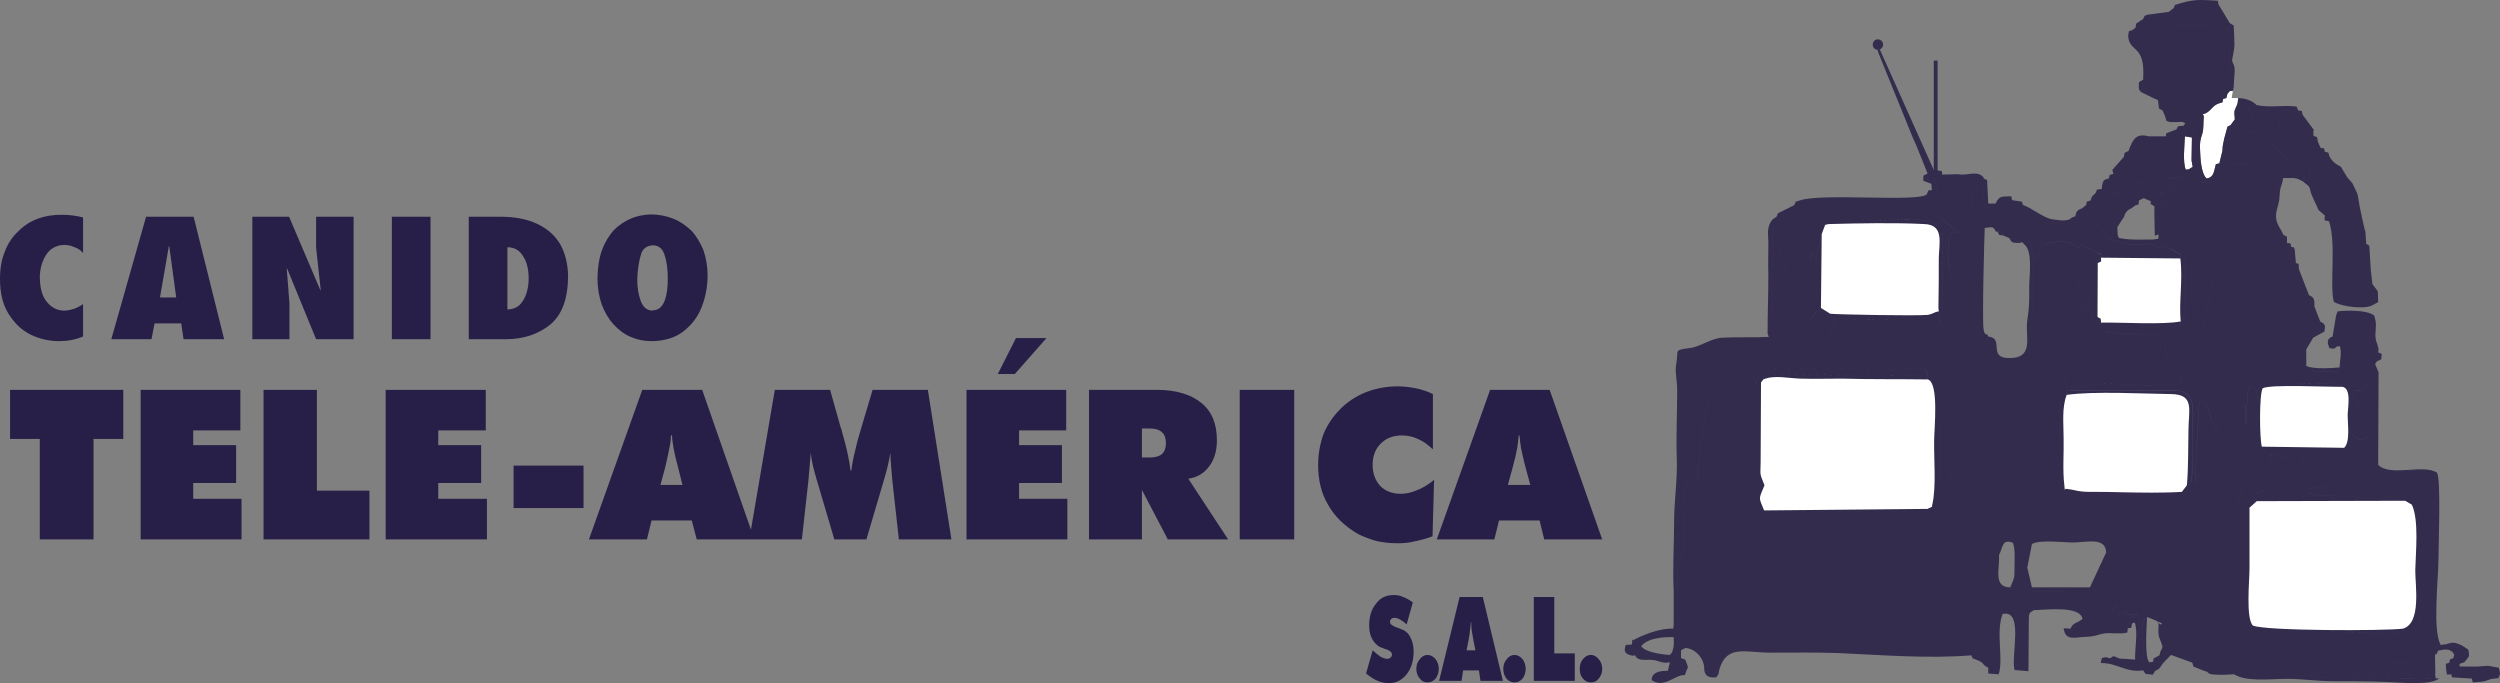 <?xml version="1.0" encoding="utf-8"?>
<!-- Generator: Adobe Illustrator 15.0.0, SVG Export Plug-In . SVG Version: 6.00 Build 0)  -->
<!DOCTYPE svg PUBLIC "-//W3C//DTD SVG 1.1//EN" "http://www.w3.org/Graphics/SVG/1.1/DTD/svg11.dtd">
<svg version="1.1" id="Capa_1" xmlns="http://www.w3.org/2000/svg" xmlns:xlink="http://www.w3.org/1999/xlink" x="0px" y="0px"
	 width="183.38px" height="50.111px" viewBox="0 0 183.38 50.111" enable-background="new 0 0 183.38 50.111" xml:space="preserve">
<rect x="0" y="0" width="183.38" height="50.111" fill="#808080" stroke="none"/>
<g>
	<rect x="128.381" y="27.008" fill-rule="evenodd" clip-rule="evenodd" fill="#FFFFFF" width="14.995" height="11.112"/>
	<rect x="132.689" y="15.33" fill-rule="evenodd" clip-rule="evenodd" fill="#FFFFFF" width="10.687" height="8.532"/>
	<rect x="153.864" y="18.221" fill-rule="evenodd" clip-rule="evenodd" fill="#FFFFFF" width="7.002" height="6.321"/>
	<rect x="150.859" y="27.547" fill-rule="evenodd" clip-rule="evenodd" fill="#FFFFFF" width="11.821" height="8.73"/>
	<rect x="164.466" y="28.114" fill-rule="evenodd" clip-rule="evenodd" fill="#FFFFFF" width="8.873" height="5.67"/>
	<rect x="163.049" y="35.597" fill-rule="evenodd" clip-rule="evenodd" fill="#FFFFFF" width="14.769" height="10.942"/>
	<path fill-rule="evenodd" clip-rule="evenodd" fill="#FFFFFF" d="M163.389,6.883l-0.085,0.312l-0.227,0.057l-0.057,0.255
		l-0.283,0.085c-0.511,0.17-0.567,0.652-1.162,0.794l0.085,0.142c-0.057,0.454,0,0.878-0.114,1.275
		c-0.142,0.425-0.198,0.681-0.17,1.134c0.028,0.624,0.057,1.758,0.482,2.154c0.566-0.085,0.538-0.567,0.68-1.049l0.256-0.057
		l0.227-0.935c0-0.567,0.227-1.191,0.368-1.758l0.227-0.113l0.313-0.425c-0.085-0.793,0-0.595,0.198-1.162l0.057-0.397H163.7
		l0.086-0.539l-0.228,0.028L163.389,6.883z"/>
	<path fill-rule="evenodd" clip-rule="evenodd" fill="#FFFFFF" d="M160.838,12.24l-0.085-0.482l0.028-1.672l-0.511-0.085
		c-0.028,0.624-0.17,1.871,0.057,2.438C160.64,12.438,160.526,12.41,160.838,12.24L160.838,12.24z"/>
	<path fill-rule="evenodd" clip-rule="evenodd" fill="#332C4D" d="M164.353,16.577c0.17,0.425,0,0.907,0.198,1.446
		c0.454,1.247,1.049,0.765,1.56,5.13c0.227,1.957-0.426,1.191-1.162,2.438c-0.482,0.851-1.956,1.616-2.807,0.794
		c-1.53-1.502,0.681-5.641,0.312-7.625c-0.113-0.539-0.396-1.956-0.198-2.409C162.794,15.131,163.956,15.387,164.353,16.577
		L164.353,16.577z M157.521,45.264l0.68,0.283c0.284,0.312,0.341,0.312,0.369,0.17l-0.228-0.113c0,0.453-0.085,0.907,0.086,1.275
		c0.368,0.907,0.113,0.454-0.029,1.19l-0.085,0.397l0.313,0.227l0.227-0.255l0.028-0.426c-0.34-0.113-0.057-1.502,0.028-1.729
		l0.057-0.426l-0.057,0.426c0.538,0.623,0.766,0.935,1.616,0.935c0.765,0,0.708,0.454,1.162,0.879
		c1.275,1.19,2.183,0.256,4.053,0.511c0.284,0.057,1.503,0.227,1.475-0.17c-0.028-0.284,0.51-0.454,0.822-0.907
		c0.481-0.766,1.19-0.737,0.198-0.794c-0.283-0.028-2.239-0.085-2.324-0.198h6.037c0.511-0.596,4.337,0.538,4.309-0.426
		c-1.332,0.171-10.119,0.171-10.998-0.227c-0.992-0.255-0.567-3.373-0.567-4.252c0-0.822,0.028-1.644,0.028-2.466
		c0-0.511-0.255-1.701,0.284-1.928l0.538-0.481c-0.822-0.397,0.057-0.539,0.482-0.766c0.793-0.454-0.057-0.709,1.417-0.567
		c0.312-0.283,0.425-0.34,0.113-0.736l-0.651,0.312c-0.397-0.368,0.142-0.425,0.142-1.049l-0.709-0.198
		c0.453-0.313,0.879-0.17,1.389-0.256c-0.566-0.255-1.077,0.143-1.587-0.396l-0.255-0.085l0.028-0.255
		c-0.681-0.142-0.397-1.332-0.397-1.871c0.028-0.652,0.057-1.645-0.028-2.239c-0.964-1.36-0.538,2.211-0.737,2.466l-0.057-1.389
		l-2.183,1.673c-0.453-0.313-0.368-2.184-1.19-1.899l-0.312,5.669c0.198-0.227,1.105-1.049,1.417-1.36
		c0.511-0.511,0.936-1.219,1.616-0.567c1.389,1.39-0.283,3.855-0.312,4.989c-0.114,2.013-0.199,3.827-0.256,5.839
		c-0.028,0.992-0.538,1.418-1.219,1.588c0.681-0.17,1.19-0.596,1.219-1.588c0.057-2.012,0.142-3.826,0.256-5.839
		c0.028-1.134,1.7-3.6,0.312-4.989c-0.681-0.651-1.105,0.057-1.616,0.567c-0.312,0.312-1.219,1.134-1.417,1.36
		c0,0.425,0.085,0.085-0.227,0.142l-0.369,0.283l-0.368,0.482c-0.028,0.085-0.113,0.34-0.142,0.596
		c0.028-0.256,0.113-0.511,0.142-0.596c-1.332,0.085-3.09,0.057-4.45,0.028c-0.737-0.028-1.503-0.028-2.239-0.028
		c-1.021,0-1.021-0.142-1.843-0.227c1.587,0.936,5.641,0.255,7.285,0.736c0.028,0.028-0.028,0.086-0.113,0.143
		c0.085-0.057,0.142-0.114,0.113-0.143c-1.645-0.481-5.698,0.199-7.285-0.736l-0.057,0.085c-0.34,0.17-0.255,0.028-0.142,0.425
		l-0.312-0.255c-0.879,0.737,0.028,1.19-0.936,2.126c-0.284,0.283-1.276,1.049-1.758,1.389c0.481-0.34,1.474-1.105,1.758-1.389
		c0.964-0.936,0.057-1.389,0.936-2.126l0.312,0.255c-0.113-0.396-0.198-0.255,0.142-0.425l-0.028-0.312
		c-0.652-0.539-0.312-1.814-0.34-3.402c0-0.623,0.028-1.247,0.028-1.842c0-0.567-0.199-1.333,0.481-1.418l0.028-0.368
		c-0.538-1.389,1.134-1.928,1.899-2.665c0.312-0.34,0.198-0.538,0.453-0.963c0.596-0.879,0.426-0.595,1.729-0.51
		c0.737,0.057,3.09,0.028,3.6,0.283c0.199,0.313-1.021-0.085-0.227,1.673c0.283,0.623,1.645,1.615,0.539,1.785
		c-2.354,0.369-5.67-0.566-7.796,0.426h7.853c1.474,0.142,1.162,1.729,1.162,2.778c-0.028,1.304-0.028,2.607-0.057,3.911
		c0.312-0.057,0.227,0.283,0.227-0.142l0.312-5.669c0.822-0.284,0.737,1.587,1.19,1.899l2.183-1.673l0.057,1.389
		c0.199-0.255-0.227-3.826,0.737-2.466c0.312-0.17,0.283-0.142,0.312-0.482l0.086-0.283l1.162-0.142l0.113-0.51
		c0.453,0.142,1.247,0.142,1.7-0.057c0.085-0.822-0.198-0.992,0.085-2.069l0.228,0.51l0.51-0.851l0.085-0.255l0.482-0.255
		l-0.057-0.681l-0.426-1.105c-0.34-0.312-0.34-0.34-0.396-0.822l-0.737-1.899l-0.283-0.057c-0.283-0.737-0.396-0.708-0.283-1.587
		l-0.256-0.057l-0.057-0.227l-0.255-0.113l-0.028-0.51c-0.085-0.312-0.425-0.624-0.51-1.162c-0.057-0.51,0.142-0.851,0.227-1.361
		c0.028-0.255,0.028-0.595,0.085-0.85c0.085-0.34,0.142-0.312,0.198-0.766c-0.624,0.596-0.283,1.502-0.737,1.502
		c-0.057-0.255-0.028-0.68-0.255-0.822c-0.312-0.199-0.198-0.142-0.057-0.567c0.142-0.482-0.794-1.276-0.936-1.248
		c-0.255,0.057-0.198,0.284-0.623,0.227c-0.284-0.057-0.624-0.284-0.851-0.17c-1.049,0.454-0.567,1.248-0.624,1.474
		c-0.227,0.142-0.34-0.198-0.566,0.227c-0.228,0.396-0.426-0.028-0.624-0.312h-0.709c-0.085-0.425-0.085-1.304-0.283-1.672
		l-0.453,0.057l0.085,0.482l-0.113,0.482l-0.511,0.085c-0.057,0.34-0.794,0.255-1.077,0.255l0.397,0.539l-1.163,0.737l0.539-0.028
		c0.057,0.454,0.085,1.134-0.425,0.793c-0.341-0.227,0.142-0.255-0.737-0.737l0.028,0.397l-0.028,0.198l0.283,0.17v0.737
		c0.426,0.227,0.368,0.935,0.312,1.332l-0.028,0.312l-0.368,0.057c-0.879,0-1.672,0.057-2.522-0.113l-0.085-0.199h-0.397
		l-0.255,0.227c0.34,0.17,1.417,0.482,1.814,0.482c1.134,0.028,0.907-0.34,1.956,0.255l0.17-0.283l1.36,0.737l-0.057,0.284
		l0.312,0.085c0.113,0.708,0.028,1.729,0.028,2.438c0,0.539,0.256,1.871-0.312,2.098l-0.057,0.34
		c-0.737,0.085-5.159,0.085-5.726-0.057c-1.135-0.482-0.681-0.992-0.907-1.871l-0.171,0.936c-0.566-0.113-0.085-2.183-0.538-2.636
		l-0.227,1.361c-0.482,0.085-0.113-0.34-0.567-0.057c-0.425,0.227-0.623-0.085-1.105,0.199c-0.17,0.085-1.445,1.417-1.53,1.304
		l-0.085-4.592c-0.057-0.681,0.028-0.879-0.709-0.737l0.227,0.227c0.539,0.567,0.283,2.268,0.283,3.062
		c0.029,1.984-0.142,2.097-0.17,2.778c-0.028,1.021,0.341,2.268-0.964,2.41c-2.126,0.198-0.566-1.417-1.87-1.56
		c0,1.219-3.544,15.393-3.544,9.723c0-1.389,0.085-2.749,0.085-4.139c0.028-1.785,0.313-1.898-1.021-2.806l0.057,0.368
		c0.822,0.283,0.454,3.629,0.454,4.479c-0.028,1.361,0.17,3.431-0.142,4.734c0,0.057-0.028,0.085-0.028,0.142l-0.028,0.142
		l0.028-0.142l-0.284,0.113l0.058,0.028l-12.076,0.113c-0.396-0.992-0.425-0.765,0.028-1.843c-0.34-0.906-0.312-0.595-0.283-1.644
		l0.028-5.896c-0.511,0.652-0.283,3.884-0.283,4.876c0,0.851-0.057,1.701-0.057,2.551c0,0.709-0.199,1.588,0.396,1.956
		c-0.596-0.368-0.396-1.247-0.396-1.956c0-0.85,0.057-1.7,0.057-2.551c0-0.992-0.228-4.224,0.283-4.876l0.17-0.227l0.057-0.368
		c-0.481,0.085-0.538,0.312-0.595,0.766c-0.114,2.466-0.199,5.13-0.199,7.597c0,2.183-0.765,0.907-2.126,2.494
		c-3.826,4.535,3.431,7.512,3.431,7.54c0.736,3.458,14.286-4.592,16.412-5.867c-2.126,1.275-15.676,9.325-16.412,5.867
		c0-0.028-7.257-3.005-3.431-7.54c1.361-1.587,2.126-0.312,2.126-2.494c0-2.467,0.085-5.131,0.199-7.597
		c-0.028-0.681-0.766-1.305-1.361-0.652c-0.34,0.396-1.53,0-2.098,1.644c-0.255,0.766-1.021,5.613-0.736,6.123l-0.143-1.049
		c-0.51-0.623-0.878,1.758-0.935,2.041c-0.313,1.475,0.396,3.799-0.482,4.989v4.422c0.681,0.652,0.198-2.807,0.596-1.502
		c0.396,1.332-0.113-1.531,1.332,0.68c1.758,2.693,5.612,2.324,8.306,2.354c2.607,0,8.929,0.227,11.14-0.256
		c1.701-0.368,1.361-0.085,1.843,1.275c0.425,1.248,0.596-3.032,0.624-3.26c1.587-0.368,0.595,3.09,0.878,4.11l1.021,0.085
		l0.028-3.883c0.028-0.426,0.028-0.369,0.369-0.596l-0.851-0.283c0.17-0.368,0.255-0.255,0.425-0.511
		c0.256-0.396-0.34,0.113,0.057-0.283c0.709-0.709,3.487-0.028,4.536-0.198c-0.794,0-1.56,0-2.353,0
		c-0.482,0-2.013,0.255-1.956-0.396l-0.341-1.446c-0.113-1.644-0.907-2.409,1.56-2.268c0.964,0.057,3.685,0.312,4.365-0.312
		c-0.681,0.623-3.401,0.368-4.365,0.312c-2.467-0.142-1.673,0.624-1.56,2.268l0.341-1.729c0.538-0.341,2.353-0.114,3.062-0.114
		c1.021-0.028,2.353-0.396,2.381,0.737l-1.19,2.552h-4.252c-0.057,0.651,1.474,0.396,1.956,0.396c0.793,0,1.559,0,2.353,0
		c0.765-0.368,1.587,0.34,1.984,0.964l-0.454,0.283l0.454,0.425l0.623-0.368l-0.028,0.283h0.879l-0.481,0.228l0.51,0.085
		c0.227,0.566,0.085,1.785,0.057,2.438c0.028,0.425-0.085,0.368,0.142,0.681c0.539-0.596-0.368-2.92,0.454-3.203L157.521,45.264z
		 M147.146,39.509L147.146,39.509l0.907,0.312L147.146,39.509L147.146,39.509z M148.054,39.821c-0.028,1.22,0.142,2.041-0.313,3.204
		l-0.283,0.057c-1.275,0-0.766-1.333-0.822-2.382l-0.028-0.68l0.028,0.68c0.284-0.51,0.199-1.219,1.021-0.879
		c0.171,0.511,0.113,1.163,0.113,1.701c0,0.936,0,0.794-0.312,1.56l0.283-0.057C148.195,41.862,148.025,41.041,148.054,39.821
		L148.054,39.821z M162.255,45.661c-0.34,0.085-0.737,0.085-1.105,0.057C161.518,45.746,161.915,45.746,162.255,45.661
		L162.255,45.661z M172.771,30.382c0.085-0.171,0.368-0.907,0.17-0.936c-0.425-0.113-0.396-0.766-0.142-0.822
		c0.198-0.057,0.198,0.113,0.454-0.057c0.227-0.142,0.17-0.34,0.538-0.227c0.396,0.113,0.34,0.964,0.113,1.162l-0.113-0.851
		c0.057,0.283,0.085,2.977-0.028,3.26c-0.255,0.737-1.105,0.113-1.134,0.028L172.771,30.382z M172.743,27.037l0.028-0.057
		c-0.368,0.624-2.863,0.426-3.062,0.709c0.312,0.198,1.588,0.17,2.013,0.057l-0.624,0.113c1.305,0.397,1.475,0.142,1.475,1.899
		c0,1.843,0.283,2.664-0.624,3.09c-0.198,0.51-1.729,0.227-2.239,0.255c-0.766,0-1.587-0.028-2.353,0
		c0.709,0.198,1.645-0.227,2.211,0.227c-0.368,0.652-0.566,0-0.794,0.454l0.652,0.255c-0.057,0.368-0.425,0.567-0.624,1.021
		c-0.283,0.624-0.595,0.425-1.36,0.368c-1.474-0.142-0.624,0.113-1.417,0.567c-0.426,0.227-1.305,0.368-0.482,0.766l10.886-0.028
		c-1.956-0.256-4.025-0.284-6.01-0.397c-0.624-0.028-2.098-0.198-0.624-0.566c1.275-0.313,2.523-0.199,3.686-0.539
		c6.151-1.786,5.159-0.17,5.131,4.479c0,1.105,0.085,5.301-0.313,6.066c-0.368,0.766-0.793,0.057-0.879-0.538
		c-0.396-3.062,0.907-6.35-0.51-8.221c0.538,1.105,0.283,3.515,0.255,4.818c0,1.162,0.454,3.884-0.907,4.28
		c0.028,0.964-3.798-0.17-4.309,0.426c-0.566,0.68-0.708,0.368-0.368,1.134c0.396,0.794,0.851,0.113,0.992,0.822
		c0,0.113,0.681,0.368,0.936-0.341c0.283-0.793,1.615-0.283,1.729-0.283l-0.085,1.474c-1.36,0.426-4.082-0.481-5.754,0.171
		c0.595,0.34,7.993,0.255,9.27,0.255l-0.057-0.368c-0.624,0.17-1.588,0-2.354,0.028c-0.453,0-1.275-0.114-0.878-0.737l2.976-0.198
		l0.284,0.964l-0.028-1.446l0.113-0.028l0.113-0.255l-0.17-0.142l0.538-0.142l-0.17-0.142c-0.624-1.021-0.17-4.904-0.17-6.293
		c0-0.964,0.198-5.896-0.113-6.35c-1.077-0.652-3.402,0.34-4.309-0.567l0.028-6.774c-0.681-0.369-0.426-0.426-0.766-0.709
		l-0.142,0.652l-0.17-0.313L172.743,27.037z M156.132,11.078l-0.085,0.34l-0.255,0.085l-0.851,0.964l0.085,0.284l-0.085,0.283
		l-0.255,0.057c-0.113,0.369-0.198,0.425-0.51,0.596v0.17c-0.171,0.425-0.369,0.708-0.822,0.851l-0.057,0.283l-0.284,0.057
		l-0.283,0.227c-0.113,0.312-0.142,0.539-0.51,0.595c-0.171,0.765-0.936,0.652-1.56,0.51l-0.028-0.284
		c-0.651-0.028-1.672-0.907-2.239-1.049c-0.34-0.057-0.312,0.028-0.453-0.312c-0.397-0.057-0.369,0-0.397-0.34
		c-0.623,0.057-0.879-0.113-1.162,0.539l-0.142,0.34c-1.134,0.057-0.681-1.276-0.766-2.183l0.057-0.028
		c0.057,1.219-0.34,0.539-0.765,0.709l-0.142,1.36c-0.567,0.113-0.851-0.482-1.446-0.028c-0.028,0-0.794,0.822-0.794,0.851
		c0.057,0.142,0.794,0.708,0.992,0.85c0.681,0.454-0.028,0.142-0.227,0.227c-0.312,0.482-0.312,1.871-0.17,2.438l0.028,1.049
		c0.737-0.312,0.794-2.693,1.021-3.203l0.198,3.997l0.426-1.162l0.425,3.657c0.198-0.567,0.113-5.386,0.51-7.087
		c0.511-0.028,0.596-0.198,0.822,0.284l0.113-0.028l0.341,0.057l0.113,0.255l0.396,0.17l0.539,0.057l0.17,0.312l0.255-0.057
		c0.737-0.142,0.652,0.057,0.709,0.737l0.425,0.652c0.34-0.539-0.198-0.794,0.454-1.19c0.453-0.255,1.474-0.312,1.955-0.142
		c0.341,0.114,0.341,0.312,0.567,0.312c0.312,0,0.113-0.34,0.51-0.057c0.142,0.113,0.992,0.482,1.22,0.595h5.811l-1.36-0.737
		l-0.17,0.283c-1.049-0.595-0.822-0.227-1.956-0.255c-0.397,0-1.475-0.312-1.814-0.482c-0.312-0.454-0.851-0.794-0.822-1.191
		c0.17-1.701,0.482-0.765,1.19-1.389l-0.142-0.794c0.454-0.113,0.822,0.624,0.964,0.369c0.142-0.255-0.368-0.68,0.17-0.879
		c0.482-0.198,1.304-0.113,1.673-0.425c0.34-0.34,0.396-0.822,0.964-1.106l0.312,0.539l0.142-2.523l-0.283-0.085l-0.113,0.312
		h-0.879l-0.198-0.312C156.728,9.774,156.473,10.114,156.132,11.078L156.132,11.078z M129.656,24.458l0.085,0.255
		c0.284,0.539,0.228,0.851-0.255,1.162c-0.396,0.256-0.085,0.992,0.085,1.162l11.197,0.057l-1.105-0.227l1.134-0.198
		c0.028-0.057-0.368-0.17-0.454-0.227c-0.396-0.255-0.312-0.539-0.453-0.936c-0.396-1.049-1.445-0.17-1.587-0.907l2.268-0.425
		c-0.454-0.624-4.28-0.085-5.018-0.283l6.208-0.057c0.736,0.085,0.68,0,0.453-0.652c-0.566,0.057,0,0.255-1.757,0.227
		c-1.503-0.028-5.046,0.057-6.066-0.057c0.396,0.425-0.255,0.312,0.368,0.539l-0.538,0.142c0.113,1.134,0.142,0.992-1.219,0.936
		c-2.75-0.113-1.22-1.417-0.737-1.502c0.936-0.17,0.453,0.028,0.964-0.652c0.283,0.057,0.198,0.283,0.34-0.227l0.057-5.414
		l-0.453,1.871l-0.256-0.539l-0.085,0.539c-0.085-0.51-0.623-0.227-0.964-0.114c-0.68,0.227-0.708-0.028-0.736,0l-0.284,1.049
		c-0.595-0.396,0.086-3.004-0.85-3.175c0,1.333,0,2.636,0,3.969c0,0.652,0,1.361,0,2.041
		C129.997,23.295,130.195,24.231,129.656,24.458L129.656,24.458z M142.979,19.468c-0.453-0.34-0.17-1.757-0.227-2.381h-0.284
		l0.028,5.386l-0.057,0.284l-0.227,0.085v0.34c0.227,0.652,0.283,0.737-0.453,0.652l-6.208,0.057
		c0.737,0.198,4.563-0.34,5.018,0.283l-2.268,0.425c0.142,0.737,1.19-0.142,1.587,0.907c0.142,0.396,0.057,0.681,0.453,0.936
		c0.086,0.057,0.482,0.17,0.454,0.227l-1.134,0.198l1.105,0.227c0.481,0.057,0.566-0.057,0.595,0.369
		c1.333,0.907,1.049,1.021,1.021,2.806c0,1.39-0.085,2.75-0.085,4.139c0,5.67,3.544-8.504,3.544-9.723
		c-0.085-0.34-0.256,0.057-0.341-0.539c-0.113-0.567,0.057-7.058,0.085-7.427c-0.396,1.701-0.312,6.52-0.51,7.087l-0.425-3.657
		l-0.426,1.162l-0.198-3.997c-0.227,0.51-0.283,2.892-1.021,3.203L142.979,19.468z M164.353,16.577
		c-0.396-1.19-1.559-1.446-2.098-0.227c-0.198,0.453,0.085,1.871,0.198,2.409c0.369,1.984-1.842,6.123-0.312,7.625
		c0.851,0.822,2.324,0.057,2.807-0.794c0.736-1.247,1.389-0.481,1.162-2.438c-0.511-4.365-1.105-3.883-1.56-5.13
		C164.353,17.484,164.522,17.002,164.353,16.577L164.353,16.577z M125.404,25.506c0.341-0.085,1.446-0.113,1.616,0.255
		c0.368,0.964-0.766,0.822-1.049,0.992c-0.851,0.396-1.105,1.843-1.616,1.389c-0.34-0.566-0.198-1.53,0.199-2.069
		c0.538-0.255,0.935-0.142,1.502-0.227L125.404,25.506z M123.902,25.535c-0.936,0.907-0.567,2.296-0.567,3.6l-0.028,6.123
		c-0.057,0.681-0.227,0.964-0.227,1.758c0,1.445,0,2.863-0.028,4.309c0.879-1.19,0.17-3.515,0.482-4.989
		c0.057-0.283,0.425-2.664,0.935-2.041l0.143,1.049c-0.284-0.51,0.481-5.357,0.736-6.123c0.567-1.644,1.758-1.247,2.098-1.644
		c0.596-0.652,1.333-0.028,1.361,0.652c0.057-0.454,0.113-0.681,0.595-0.766c2.013,0.028,4.025,0.028,6.038,0.057
		c1.7,0,4.365,0.17,5.924-0.057c-0.028-0.426-0.113-0.313-0.595-0.369l-11.197-0.057c-0.17-0.17-0.481-0.906-0.085-1.162
		c0.482-0.312,0.539-0.623,0.255-1.162c-1.134,0.057-2.268,0-3.401,0.057C125.518,24.798,124.668,25.478,123.902,25.535
		L123.902,25.535z M123.052,45.746l-0.057,0.34l-0.255,0.028c-0.283,0.341-0.028,0.114,0.028,0.624
		c0.425,0.198,0.283,0.539,0.255,1.021l-0.368,0.085l-0.17,0.198l-0.426,0.198c0.454,0.228,0.454-0.028,0.766,0.397l-0.057,0.425
		l-0.426,0.142c-0.51,0-1.19,0.057-1.19,0.681c0.907,0.652,1.729-0.425,2.438-0.368c0.255-0.794,0.312-0.341,0.028-1.134
		l-0.313-0.114v-0.566l0.313-0.17c0.736,0.028,1.445,0.794,1.389,1.615l0.596,0.341l0.51-0.369c0.539-1.871,1.928-1.247,3.714-1.247
		c1.615,0,3.373-0.028,4.988,0.028c3.231,0.142,6.52,0.426,9.779,0.17c0.652,0.028,1.191,0.198,1.248,0.907v0.426l0.765,0.057
		c0.369-1.163-0.227-3.033,0.284-4.423c-0.028,0.228-0.199,4.508-0.624,3.26c-0.481-1.36-0.142-1.644-1.843-1.275
		c-2.211,0.482-8.532,0.256-11.14,0.256c-2.693-0.029-6.548,0.34-8.306-2.354c-1.445-2.211-0.936,0.652-1.332-0.68
		C123.25,42.939,123.732,46.398,123.052,45.746L123.052,45.746z M168.944,13.317c0.228,0.227,0.454,0.283,0.511,0.595
		c0.057,0.425,0.481,1.105,0.595,1.474l0.482,0.425l0.255,0.085l0.057,0.34c0.539,1.701,0.028,4.536,0.341,5.896
		c0.538,0.368,2.381,0.595,2.891,0.227c0.17-0.68,0.028-0.879-0.057-1.531l-0.113-0.992c-0.396-0.312-0.396-1.446-0.34-1.956
		l-0.057-0.879c-0.057-0.085-0.369-1.587-0.426-1.871c-0.198-1.219-0.085-0.708-0.538-1.701l-0.312-0.113l-0.057-0.312l-0.482-0.793
		c-0.34-0.142-0.652-0.397-0.822-0.737l-0.227-0.028l0.028,0.425c-0.198-0.34-0.425,0.085-1.304,0.057l0.028,1.162l-0.454-0.057
		V13.317z M162.227,1.95l-0.085,1.814c-0.396,0.425-1.899-1.672-2.92,0.028c-0.453,0.765-0.51-0.199-0.51,1.219
		c0.028,0.51,0.34,1.729-0.17,1.928l0.085,1.162l0.198,0.454l0.283,0.085l0.057,0.312h0.539c0.142-0.397,0.51-0.397,0.822-0.17
		c0.396,0.284,0.283,0.51,0.283,0.992l-0.028,0.312c0.736,0.283,0.538-0.936,0.566-1.389l0.313-0.17l-0.085-0.142
		c0.17-0.51,0.765-0.907,1.247-1.106l0.255-0.028l0.028-0.227l0.283-0.142l0.17-0.199c-0.028-0.51-0.028-0.737,0.028-1.275
		c0.085-0.567-0.085-0.708-0.057-1.219c0.085-0.992,0.028-1.531,0.028-2.495l-0.821-1.361C162.425,1.468,162.368,0.618,162.227,1.95
		L162.227,1.95z M158.882,48.013l0.368,0.028l1.56,0.567c0.453,0.085,0.651,0.17,0.851,0.595c0.51,0.113,0.113,0.256,0.878,0.284
		c0.397,0.028,0.936,0,1.333-0.028l5.527,0.057c1.672-0.652,4.394,0.255,5.754-0.171l0.085-1.474c-0.113,0-1.445-0.51-1.729,0.283
		c-0.255,0.709-0.936,0.454-0.936,0.341c-0.142-0.709-0.596-0.028-0.992-0.822c-0.34-0.766-0.198-0.454,0.368-1.134h-6.037
		c0.085,0.113,2.041,0.17,2.324,0.198c0.992,0.057,0.283,0.028-0.198,0.794c-0.313,0.453-0.851,0.623-0.822,0.907
		c0.028,0.396-1.19,0.227-1.475,0.17c-1.87-0.255-2.777,0.68-4.053-0.511c-0.454-0.425-0.397-0.879-1.162-0.879
		c-0.851,0-1.078-0.312-1.616-0.935C158.825,46.511,158.542,47.9,158.882,48.013L158.882,48.013z M151.625,28.596l0.198,0.028
		c2.126-0.992,5.442-0.057,7.796-0.426c1.105-0.17-0.256-1.162-0.539-1.785c-0.794-1.758,0.426-1.36,0.227-1.673
		c-0.51-0.255-2.862-0.227-3.6-0.283c-1.304-0.085-1.134-0.369-1.729,0.51c-0.255,0.425-0.142,0.624-0.453,0.963
		C152.759,26.668,151.087,27.208,151.625,28.596L151.625,28.596z M176.429,36.732l0.481,0.283c1.417,1.871,0.113,5.159,0.51,8.221
		c0.086,0.595,0.511,1.304,0.879,0.538c0.397-0.766,0.313-4.961,0.313-6.066c0.028-4.648,1.021-6.265-5.131-4.479
		c-1.162,0.34-2.41,0.227-3.686,0.539c-1.474,0.368,0,0.538,0.624,0.566C172.403,36.448,174.473,36.476,176.429,36.732
		L176.429,36.732z M149.046,18.505l0.085,4.592c0.085,0.114,1.36-1.219,1.53-1.304c0.482-0.284,0.681,0.028,1.105-0.199
		c0.454-0.283,0.085,0.142,0.567,0.057l0.227-1.361c0.453,0.454-0.028,2.523,0.538,2.636l0.171-0.936
		c0.227,0.879-0.228,1.389,0.907,1.871l-0.058-0.199l-0.198-0.085l-0.085-0.34l0.028-3.94l0.057-0.312l0.198-0.085l0.058-0.227
		c-0.228-0.113-1.078-0.482-1.22-0.595c-0.396-0.284-0.198,0.057-0.51,0.057c-0.227,0-0.227-0.198-0.567-0.312
		c-0.481-0.17-1.502-0.113-1.955,0.142c-0.652,0.396-0.114,0.652-0.454,1.19L149.046,18.505z M141.704,13.941l-0.085,0.227
		l-0.284,0.085c-0.566,0.595-7.767-0.114-9.325,0.454l-0.085,0.368c0.566-0.227,4.733-0.34,5.329-0.142l-0.228,0.085v-0.113
		l3.601,0.737c-1.162,0.681-5.528-0.765-6.747,0.851l0.256-0.057c0.708-0.595,2.607-0.284,3.571-0.284
		c1.134,0,2.664-0.085,3.771,0.028c0.481,0.227,0.765,0.34,0.991,0.907h0.284c0.057,0.624-0.227,2.041,0.227,2.381
		c-0.142-0.567-0.142-1.956,0.17-2.438c0.198-0.085,0.907,0.227,0.227-0.227c-0.198-0.142-0.936-0.708-0.992-0.85
		c0-0.028,0.766-0.851,0.794-0.851c0.596-0.454,0.879,0.142,1.446,0.028l0.142-1.36c0.425-0.17,0.821,0.51,0.765-0.709
		c-0.396-0.539-0.992-0.255-1.615-0.255c-0.227,0.425-0.822,0.312-1.304,0.255l-0.143-0.255l-0.255,0.028
		c-0.595,0.085-0.17,0.425-0.142,1.021L141.704,13.941z M131.925,15.075l-0.313-0.028l-0.453,0.227l-0.085,0.312
		c-0.397,0.199-0.256,0.255-0.766,0.312l-0.283,0.198l-0.028,0.708c0.936,0.17,0.255,2.778,0.85,3.175l0.284-1.049
		c0.028-0.028,0.057,0.227,0.736,0c0.341-0.113,0.879-0.396,0.964,0.114l0.085-0.539l0.256,0.539l0.453-1.871l0.255-0.68
		c1.219-1.616,5.585-0.17,6.747-0.851l-3.601-0.737v0.113l0.228-0.085C136.658,14.735,132.491,14.848,131.925,15.075L131.925,15.075
		z M153.354,43.478c-1.049,0.17-3.827-0.511-4.536,0.198c-0.396,0.396,0.199-0.113-0.057,0.283c-0.17,0.256-0.255,0.143-0.425,0.511
		l0.851,0.283c0.794,0,3.401-0.368,3.571,0.652l-0.255,0.17l-0.028,0.255c-0.34,0.227-0.198,0.227-0.596,0.283l-0.142,0.228
		c1.021,0.425,2.324-0.284,3.118-0.171l0.17,0.284h0.709c0.113-0.313,0.057-0.256,0.34-0.369l0.256-0.793l0.481-0.228h-0.879
		l0.028-0.283l-0.623,0.368l-0.454-0.425l0.454-0.283C154.941,43.818,154.119,43.11,153.354,43.478L153.354,43.478z M163.615,9.179
		l-0.34,1.757l-0.255,0.114l-0.227,0.935c-0.057,0.652-0.313,0.851-0.596,1.389c0.198,0.284,0.396,0.708,0.624,0.312
		c0.227-0.425,0.34-0.085,0.566-0.227c0.057-0.227-0.425-1.021,0.624-1.474c0.227-0.113,0.566,0.114,0.851,0.17
		c0.425,0.057,0.368-0.17,0.623-0.227c0.142-0.028,1.077,0.766,0.936,1.248c-0.142,0.425-0.255,0.368,0.057,0.567
		c0.227,0.142,0.198,0.567,0.255,0.822c0.454,0,0.113-0.907,0.737-1.502l0.142-0.227c0.426-0.057,0.397-0.057,0.681,0.227
		l0.255,0.057v-1.134c-0.879-0.51-0.595-0.085-1.445-0.992c-0.851-0.907-0.596-0.453-0.936-0.142l-0.709-1.247
		c-1.615,0.539-0.68,0.227-1.134-0.34l-0.255,0.567l-0.142-1.077L163.615,9.179z M159.137,10.086l-0.142,2.523l-0.312-0.539
		c-0.567,0.284-0.624,0.766-0.964,1.106c-0.369,0.312-1.19,0.227-1.673,0.425c-0.538,0.199-0.028,0.624-0.17,0.879
		c-0.142,0.255-0.51-0.482-0.964-0.369l0.142,0.794c-0.708,0.624-1.021-0.312-1.19,1.389c-0.028,0.397,0.511,0.737,0.822,1.191
		l0.255-0.227l0.057-0.51c0.113-0.396,0.454-0.793,0.822-0.878c0.085-0.34,0.255-0.454,0.567-0.624l0.227-0.17l0.057-0.283
		l0.227-0.085l0.028-0.255c0.567-0.34,0.283-0.142,0.822-0.085c0.879,0.482,0.396,0.51,0.737,0.737
		c0.51,0.34,0.481-0.34,0.425-0.793l-0.539,0.028l1.163-0.737l-0.397-0.539c0.283,0,1.021,0.085,1.077-0.255
		c0-0.34-0.142-0.085-0.227-0.539c-0.057-0.255-0.028-0.652,0-0.907c0-0.652,0.057-1.219-0.028-1.871h-0.312v0.227
		C159.25,9.859,159.278,9.746,159.137,10.086L159.137,10.086z M163.928,8.753l0.142,1.077l0.255-0.567
		c0.454,0.567-0.481,0.879,1.134,0.34l0.709,1.247c0.34-0.312,0.085-0.765,0.936,0.142c0.851,0.907,0.566,0.482,1.445,0.992v1.134
		l0.396,0.199v-0.284l0.454,0.057l-0.028-1.162c0.879,0.028,1.105-0.396,1.304-0.057l-0.028-0.425l-0.113-0.312l-0.227-0.057
		l-0.085-0.227c-0.426-0.085-0.369,0.113-0.652-0.028c-0.481-0.255-0.085,0.085-0.595-0.028c-0.256-0.057-1.248-0.851-1.361-1.077
		c0.028-0.057,0.539,0.113,0.341-0.539l-0.737,0.085c-0.028-0.057-0.057-0.482-0.057-0.51c0.113-0.198,0.227-0.057,0.255-0.283
		c0.028-0.199-0.17-0.057-0.113-0.312c0.538-0.17,0.822-0.057,1.304,0.17l-0.028-0.227l-2.778,0.028l-0.793-0.283
		c-0.17,0.481,0,0.142,0.142,0.368c0,0.028-0.085,0.142,0.17,0.312C164.551,8.442,164.522,8.64,163.928,8.753L163.928,8.753z
		 M159.448,0.59l-0.028,0.255l-0.34,0.028l-1.502,0.199l-0.113,0.312h-0.256c-0.085,0.425-0.17,0.482-0.566,0.652l-0.227,0.17
		l-0.057,0.312l-0.256,0.085c0.057,1.304,1.247,0.567,1.105,3.118l0.313-0.17c0.736-1.19-0.113-1.956,0.623-2.806
		c0.936-1.105,2.722-0.964,4.082-0.794c0.142-1.332,0.198-0.482,0.511-1.616c-0.454-0.028-1.418-0.085-1.814-0.057
		C160.186,0.334,160.299,0.59,159.448,0.59L159.448,0.59z M157.209,5.721v0.113v0.708c0.313,0.198,0.936,0.482,1.333,0.397
		c0.51-0.199,0.198-1.417,0.17-1.928c0-1.417,0.057-0.454,0.51-1.219c1.021-1.701,2.523,0.397,2.92-0.028l0.085-1.814
		c-1.36-0.17-3.146-0.312-4.082,0.794c-0.736,0.85,0.113,1.616-0.623,2.806L157.209,5.721z M165.798,28.17
		c1.021-0.227,2.069-0.085,3.09-0.057c0.511,0,1.049,0.028,1.531,0c0.538,0,1.105-0.17,1.389,0.256
		c0.709,0.113,0.397,1.559,0.397,2.098c0,0.623,0.198,1.955-0.256,2.381c0.907-0.426,0.624-1.247,0.624-3.09
		c0-1.758-0.17-1.502-1.475-1.899l0.624-0.113c-0.425,0.113-1.701,0.142-2.013-0.057c0.198-0.283,2.693-0.085,3.062-0.709
		l-0.453-0.028c-0.256-0.396-0.142-0.595,0.142-0.907l-0.17-0.453l-0.313-0.113l-0.057,1.417l-0.312,0.057l-0.085,0.313h-2.013
		l-0.113-0.341l-0.227-0.085V25.62l-0.228-0.51c-0.283,1.077,0,1.247-0.085,2.069c-0.453,0.198-1.247,0.198-1.7,0.057l-0.113,0.51
		l-1.162,0.142L165.798,28.17z M122.769,43.365v2.438l0.283-0.057v-4.422c0.028-1.445,0.028-2.863,0.028-4.309
		c0-0.794,0.17-1.077,0.227-1.758l0.028-6.123c0-1.304-0.368-2.692,0.567-3.6c-1.19,0.17-0.737,0.113-0.964,1.275
		c-0.085,0.539,0.113,1.247,0.085,1.928c0,1.588-0.085,3.345-0.028,4.904c0.057,1.53-0.198,3.09-0.198,4.705
		C122.797,39.992,122.684,41.749,122.769,43.365L122.769,43.365z M140.314,10.114l0.256,0.567l0.821,2.041v0.454l0.284,0.312
		l0.028,0.454l0.368-0.085c-0.028-0.595-0.453-0.936,0.142-1.021l-0.113-0.34l-0.255-0.028l-4.11-9.184
		c-0.057,0.085-0.057,0.34,0.085,0.68L140.314,10.114z M134.391,23.352l-0.142-0.34l-0.681-0.425
		c-0.142,0.51-0.057,0.284-0.34,0.227c-0.511,0.68-0.028,0.482-0.964,0.652c-0.482,0.085-2.013,1.389,0.737,1.502
		c1.36,0.057,1.332,0.199,1.219-0.936l0.538-0.142C134.136,23.664,134.787,23.777,134.391,23.352L134.391,23.352z M167.442,35.427
		c0.766,0.057,1.077,0.256,1.36-0.368c0.199-0.453,0.567-0.652,0.624-1.021l-0.652-0.255c0.228-0.454,0.426,0.198,0.794-0.454
		c-0.566-0.453-1.502-0.028-2.211-0.227h-1.219c0.51,0.539,1.021,0.142,1.587,0.396c-0.51,0.086-0.936-0.057-1.389,0.256
		l0.709,0.198c0,0.624-0.539,0.681-0.142,1.049l0.651-0.312C167.867,35.087,167.754,35.144,167.442,35.427L167.442,35.427z
		 M170.221,10.851l-0.199-0.454l-0.255-0.142l-0.057-0.283l-0.028-0.369l0.057-0.057l-0.822-1.105l-0.312-0.114
		c-0.481-0.227-0.766-0.34-1.304-0.17c-0.057,0.255,0.142,0.113,0.113,0.312c-0.028,0.227-0.142,0.085-0.255,0.283
		c0,0.028,0.028,0.454,0.057,0.51l0.737-0.085c0.198,0.652-0.313,0.482-0.341,0.539c0.113,0.227,1.105,1.021,1.361,1.077
		c0.51,0.113,0.113-0.227,0.595,0.028C169.852,10.964,169.795,10.766,170.221,10.851L170.221,10.851z M172.29,25.591v-0.51
		c0.255,0,0.113,0.142,0.255,0.255c0.17-0.681,0.595-0.737-0.057-1.219c0.425-0.283,0.368-0.51,0.936-0.396
		c0.028,0.085,0.198,1.474,0.198,1.531C173.509,25.818,172.715,25.648,172.29,25.591L172.29,25.591z M171.099,24.684l0.029,0.539
		c0.481-0.142,0.142-0.255,0.708-0.17l0.142,0.425l0.313,0.113l0.17,0.453l0.085-0.227c0.538,0.198,0.794,0.227,1.36,0.596
		l0.482-0.142l0.057-0.426l-0.228-0.028l-0.085-0.34l-0.028-0.425c-0.566-0.369-0.142-0.964-0.368-1.616
		c-0.453-0.17-1.445-0.142-1.956-0.057c-0.198,0.34-0.142,0.227-0.17,0.652l-0.255,0.624L171.099,24.684z M172.771,30.382
		l-0.142,1.559c0.028,0.085,0.879,0.709,1.134-0.028c0.113-0.283,0.085-2.977,0.028-3.26l0.113,0.851
		c0.227-0.198,0.283-1.049-0.113-1.162c-0.368-0.113-0.312,0.085-0.538,0.227c-0.256,0.17-0.256,0-0.454,0.057
		c-0.255,0.057-0.283,0.709,0.142,0.822C173.14,29.475,172.856,30.211,172.771,30.382L172.771,30.382z M178.923,49.743l-0.255,0.028
		c-1.276,0-8.675,0.085-9.27-0.255l-5.527-0.057c0.878,0.566,2.664,0.34,3.685,0.34c1.247-0.028,2.353,0.17,3.601,0.17
		c1.304,0,2.664,0,3.968,0.057C175.975,50.054,178.384,50.309,178.923,49.743L178.923,49.743z M151.597,28.964
		c2.069-0.283,5.499-0.085,7.682-0.057c1.729,0.028,1.248,1.19,1.248,2.693c-0.029,1.304,0,2.692-0.114,3.996l0.369-0.283
		c0.028-1.304,0.028-2.607,0.057-3.911c0-1.049,0.312-2.637-1.162-2.778h-7.853l-0.198-0.028L151.597,28.964z M126.057,25.846
		c-0.567,0.085-0.964-0.028-1.502,0.227c-0.397,0.539-0.539,1.503-0.199,2.069c0.511,0.454,0.766-0.992,1.616-1.389
		c0.283-0.17,1.417-0.028,1.049-0.992c-0.17-0.368-1.275-0.34-1.616-0.255L126.057,25.846z M156.897,47.815l-0.283,0.567
		l-0.142,0.255l-0.539-0.028l-0.113-0.283c-0.538,0-0.34-0.058-0.794-0.199c-0.51,0.369-0.17-0.057-0.85,0.142l-0.086,0.369
		c1.22-0.028,1.786,0.708,3.118,0.538l0.879,0.028c0.312-0.113,0.369-0.255,0.539-0.51l-0.313-0.227l0.085-0.397l-0.425,0.227
		c-0.085,0.341,0.057,0.228-0.312,0.284c-0.369-0.284-0.198-2.693-0.17-3.288c-0.822,0.283,0.085,2.607-0.454,3.203
		C156.813,48.183,156.926,48.24,156.897,47.815L156.897,47.815z M134.136,16.436c2.154-0.057,4.903-0.113,7.029,0
		c1.446,0.057,1.077,1.36,1.049,2.494c0,1.191,0,2.438-0.028,3.657l0.312-0.113l-0.028-5.386c-0.227-0.567-0.51-0.68-0.991-0.907
		c-1.106-0.113-2.637-0.028-3.771-0.028C136.743,16.152,134.844,15.84,134.136,16.436L134.136,16.436z M129.345,27.831
		c0.794-0.34,1.814-0.085,2.722-0.057c1.021,0.028,2.041,0,3.062,0c2.098,0.057,4.194,0.028,6.292,0.057l-0.057-0.368
		c-1.559,0.227-4.224,0.057-5.924,0.057c-2.013-0.028-4.025-0.028-6.038-0.057L129.345,27.831z M119.792,46.964l-0.057-0.057
		l-0.028,0.369l0.481-0.143l0.114,0.624l0.595,0.255l-0.964,0.057c0.227,0.482,0.766,0.284,1.304,0.341
		c0.511,0.057,0.652,0.283,1.248,0.17l0.34,0.057c-0.312-0.426-0.312-0.17-0.766-0.397l0.426-0.198
		c-0.539-0.028-1.843-0.198-2.098-0.651c0.481-0.596,1.644-0.681,2.381-0.652c-0.057-0.51-0.312-0.283-0.028-0.624
		C121.833,46.057,120.558,46.54,119.792,46.964L119.792,46.964z M165.486,28.653c0.085,0.595,0.057,1.587,0.028,2.239
		c0,0.539-0.283,1.729,0.397,1.871c-0.171-0.596-0.199-3.799,0.057-4.28c0.538-0.313,4.847-0.085,5.839-0.113
		c-0.283-0.426-0.851-0.256-1.389-0.256c-0.482,0.028-1.021,0-1.531,0c-1.021-0.028-2.069-0.17-3.09,0.057
		C165.77,28.511,165.798,28.483,165.486,28.653L165.486,28.653z M178.611,49.403l0.028,0.057l-0.284-0.964l-2.976,0.198
		c-0.397,0.623,0.425,0.737,0.878,0.737C177.023,49.403,177.987,49.573,178.611,49.403L178.611,49.403z M165.26,45.887
		c-0.539-0.51-0.255-3.316-0.255-4.167c0-1.474,0-3.005,0-4.479c-0.539,0.227-0.284,1.417-0.284,1.928
		c0,0.822-0.028,1.644-0.028,2.466C164.692,42.514,164.268,45.632,165.26,45.887L165.26,45.887z M134.249,23.012l0.142,0.34
		c1.021,0.113,4.563,0.028,6.066,0.057c1.757,0.028,1.19-0.17,1.757-0.227v-0.34c-0.396,0.057-0.34,0.17-0.822,0.255
		C140.599,23.182,134.589,23.068,134.249,23.012L134.249,23.012z M129.656,24.458c0.539-0.227,0.341-1.162,0.341-1.644
		c0-0.68,0-1.389,0-2.041c0-1.333,0-2.636,0-3.969l0.028-0.708c-0.511,0.595-0.284,1.162-0.313,1.899c0,0.737-0.028,1.417,0,2.154
		C129.713,21.594,129.656,23.012,129.656,24.458L129.656,24.458z M160.781,10.086l-0.028,1.672l0.453-0.057
		c0.198,0.368,0.198,1.247,0.283,1.672h0.709c0.283-0.539,0.539-0.737,0.596-1.389l-0.256,0.057
		c-0.142,0.482-0.113,0.964-0.68,1.049c-0.426-0.396-0.454-1.53-0.482-2.154c-0.028-0.453,0.028-0.708,0.17-1.134
		c0.114-0.397,0.058-0.822,0.114-1.275l-0.313,0.17C161.319,9.15,161.518,10.369,160.781,10.086L160.781,10.086z M178.838,47.73
		c0.481-0.113,0.964-0.198,1.19,0.312c-0.17,0.369,0.085,0.17-0.312,0.313l-0.057,0.255l-0.256,0.085l0.028,0.453l0.369,0.313
		l0.708-0.028l0.057-0.341l-0.085-0.198c-0.142-0.142-0.113-0.057,0-0.227l0.341-0.596c-0.284-0.651-0.794-0.566-1.361-0.822
		l-0.425,0.058l0.17,0.142l-0.538,0.142L178.838,47.73z M151.427,35.626c-0.142-1.163-0.028-2.354-0.057-3.516
		c0-1.021-0.142-2.211,0.227-3.146c-0.681,0.085-0.481,0.851-0.481,1.418c0,0.595-0.028,1.219-0.028,1.842
		C151.115,33.812,150.774,35.087,151.427,35.626L151.427,35.626z M166.139,33.103h1.219c0.766-0.028,1.587,0,2.353,0
		c0.511-0.028,2.041,0.255,2.239-0.255l-6.037-0.085l-0.028,0.255L166.139,33.103z M172.29,25.591
		c0.425,0.057,1.219,0.227,1.332-0.34c0-0.057-0.17-1.446-0.198-1.531c-0.567-0.114-0.511,0.113-0.936,0.396
		c0.651,0.482,0.227,0.539,0.057,1.219c-0.142-0.113,0-0.255-0.255-0.255V25.591z M171.099,24.684l0.256-0.028l0.255-0.624
		c0.028-0.425-0.028-0.312,0.17-0.652c0.511-0.085,1.503-0.113,1.956,0.057c0.227,0.652-0.198,1.247,0.368,1.616
		c0-0.567,0.171-1.361-0.198-1.843c-0.481-0.255-1.956-0.17-2.551-0.057L171.099,24.684z M154.177,23.862
		c0.566,0.142,4.988,0.142,5.726,0.057l0.057-0.34c-1.332,0.255-4.309,0.057-5.84,0.085L154.177,23.862z M154.119,18.901
		l5.812,0.057l0.057-0.284h-5.811L154.119,18.901z M164.126,7.591c-0.198,0.567-0.283,0.369-0.198,1.162
		c0.595-0.113,0.623-0.312,1.389-0.227c-0.255-0.17-0.17-0.284-0.17-0.312c-0.142-0.227-0.312,0.113-0.142-0.368l0.793,0.283
		l-0.283-0.425c-0.227-0.255-0.623-0.425-0.992-0.482l-0.085,0.284L164.126,7.591z M159.959,23.579
		c0.567-0.227,0.312-1.559,0.312-2.098c0-0.708,0.085-1.729-0.028-2.438l-0.312-0.085C160.129,20.517,159.817,22.162,159.959,23.579
		L159.959,23.579z M163.559,6.684l0.228-0.028c0.113-0.312,0.057-0.765,0.113-1.134c0.085-0.879-0.142-0.737-0.17-1.134
		c0-0.028,0.17-0.765,0.17-1.105c0-0.51-0.028-0.907-0.057-1.417l-0.284-0.17c0,0.964,0.057,1.502-0.028,2.495
		c-0.028,0.51,0.142,0.652,0.057,1.219C163.53,5.947,163.53,6.174,163.559,6.684L163.559,6.684z M172.46,26.044l0.312,0.171
		l-0.028,0.821l0.652-0.085l0.17,0.313l0.142-0.652c0.34,0.283,0.085,0.34,0.766,0.709l-0.256-0.624l0.143-0.198l0.028-0.227
		l-0.482,0.142c-0.566-0.369-0.822-0.397-1.36-0.596L172.46,26.044z M181.36,49.175l-0.057,0.596
		c0.794,0.028,1.021,0.17,1.616-0.397l-0.085-0.255l-0.341-0.283l-0.765,0.057l-0.114,0.255L181.36,49.175z M155.026,46.455
		l-0.17-0.284c-0.794-0.113-2.098,0.596-3.118,0.171l0.142-0.228l-0.51-0.028c0.142,0.964,0.794,0.652,1.672,0.624
		C153.978,46.681,154.034,46.37,155.026,46.455L155.026,46.455z M171.354,23.153c0.595-0.113,2.069-0.198,2.551,0.057
		c0.369,0.481,0.198,1.275,0.198,1.843l0.028,0.425l0.341,0.113c-0.113-0.51-0.256-0.595-0.228-1.134
		c0.029-0.595,0.086-0.708-0.085-1.304c-0.481-0.425-2.041-0.396-2.692-0.312L171.354,23.153z M160.214,12.807l0.511-0.085
		l0.113-0.482c-0.312,0.17-0.198,0.198-0.511,0.198c-0.227-0.567-0.085-1.814-0.057-2.438V9.604l-0.312-0.113
		c0.085,0.652,0.028,1.219,0.028,1.871c-0.028,0.255-0.057,0.652,0,0.907C160.072,12.722,160.214,12.467,160.214,12.807
		L160.214,12.807z M171.609,26.952l0.312-0.057l0.057-1.417l-0.142-0.425c-0.566-0.085-0.227,0.028-0.708,0.17l-0.029-0.539
		c-0.453,0.17-0.396,0.454-0.227,0.851c0.624,0.142,0.256-0.142,0.766-0.142C171.779,25.875,171.638,26.442,171.609,26.952
		L171.609,26.952z M156.075,46.085l0.256-0.028c0.085-0.368-0.057-0.283,0.255-0.396c0.255,0.681,0,1.928,0.028,2.722l0.283-0.567
		c0.028-0.652,0.17-1.871-0.057-2.438l-0.51-0.085L156.075,46.085z M165.798,8.13l2.778-0.028l-0.113-0.284
		c-1.049-0.142-1.871,0.114-2.948-0.113L165.798,8.13z M159.448,0.59c0.851,0,0.737-0.255,1.475-0.312
		c0.396-0.028,1.36,0.028,1.814,0.057l-0.057-0.283c-1.503-0.085-1.814-0.113-3.146,0.312L159.448,0.59z M156.897,6.032
		c-0.028,0.567-0.057,0.652,0.482,0.879c0.368,0.17,0.51,0.283,0.906,0.425l0.085,0.624l0.256,0.142l-0.085-1.162
		c-0.397,0.085-1.021-0.199-1.333-0.397V5.834L156.897,6.032z M159.704,8.952c0.34,0,0.312-0.057,0.595,0.085
		c-0.198,0.312-0.113,0.142-0.538,0.227l-0.113,0.227h0.312l0.312,0.113v0.397l0.511,0.085l0.028-0.312l-0.227-0.17l-0.057-0.822
		C160.214,8.555,159.846,8.555,159.704,8.952L159.704,8.952z M146.381,14.933h-0.538l-0.085-1.729l-0.284-0.114
		c0.085,0.907-0.368,2.24,0.766,2.183L146.381,14.933z M119.707,47.277l-0.255,0.396l0.283,0.425l0.198-0.028l0.964-0.057
		l-0.595-0.255l-0.114-0.624L119.707,47.277z M180.481,48.666l0.284-0.085c0.312-0.426,0.425-0.341,0.283-0.936l-0.482-0.312
		c-0.481-0.199-0.595-0.256-1.105-0.086c0.567,0.256,1.077,0.171,1.361,0.822L180.481,48.666z M179.802,49.459l0.057,0.227
		l1.445,0.085l0.057-0.596l-0.794-0.085l-0.057,0.341L179.802,49.459z M171.609,26.952c-0.652,0.057-1.588,0.113-2.211-0.028
		l0.113,0.341h2.013L171.609,26.952z M154.488,40.53L154.488,40.53z M181.304,49.771l0.085,0.283
		c0.822-0.085,0.567,0.028,1.36-0.255c0.313-0.198,0.341-0.142,0.511-0.539l-0.425-0.142l0.085,0.255
		C182.324,49.941,182.098,49.799,181.304,49.771L181.304,49.771z M150.633,16.095l0.028,0.284c0.624,0.142,1.389,0.255,1.56-0.51
		c-0.454,0.113-0.256,0.255-0.709,0.283C151.229,16.208,150.916,16.124,150.633,16.095L150.633,16.095z M168.633,19.752
		l-0.028-0.397l-0.198-0.057l-0.085-0.992c-0.113-0.255,0.057-0.113-0.255-0.198c-0.113,0.879,0,0.851,0.283,1.587L168.633,19.752z
		 M173.905,19.837l-0.113-1.814l-0.227-0.142C173.509,18.391,173.509,19.525,173.905,19.837L173.905,19.837z M163.021,11.05
		l0.255-0.114l0.34-1.757l-0.227,0.113C163.247,9.859,163.021,10.483,163.021,11.05L163.021,11.05z M172.771,26.98l-0.028,0.057
		l0.028-0.821l-0.312-0.171c-0.283,0.313-0.397,0.511-0.142,0.907L172.771,26.98z M158.06,17.286l0.283-0.085
		c0.057-0.397,0.114-1.105-0.312-1.332L158.06,17.286z M143.915,12.807l-0.283-0.028l-1.163,0.028l0.143,0.255
		C143.093,13.119,143.688,13.232,143.915,12.807L143.915,12.807z M145.843,48.977c-0.057-0.709-0.596-0.879-1.248-0.907l0.114,0.227
		C145.729,48.637,145.275,48.722,145.843,48.977L145.843,48.977z M161.575,8.385c0.595-0.142,0.651-0.624,1.162-0.794l0.085-0.312
		C162.34,7.478,161.745,7.875,161.575,8.385L161.575,8.385z M174.075,22.36l0.369-0.198l-0.028-0.794l-0.397-0.539
		C174.104,21.481,174.245,21.68,174.075,22.36L174.075,22.36z M158.854,10.001h-1.19l0.198,0.312h0.879L158.854,10.001z
		 M169.682,24.769l0.822-0.453c0.057-0.482,0.085-0.51-0.312-0.737l0.057,0.681l-0.482,0.255L169.682,24.769z M182.835,49.119
		l0.425,0.142c-0.17,0.397-0.198,0.341-0.511,0.539l0.511-0.057c0.17-0.369,0.142-0.312,0.028-0.766l-0.794-0.142L182.835,49.119z
		 M125.887,49.686l0.17-0.255l0.057-0.313l-0.51,0.369l-0.596-0.341C125.093,49.658,125.404,49.714,125.887,49.686L125.887,49.686z
		 M180.566,49.09l0.794,0.085l0.255-0.028l0.114-0.255h-1.248L180.566,49.09z M122.655,47.843l0.368-0.085
		c0.028-0.481,0.17-0.822-0.255-1.021C122.769,47.277,122.825,47.305,122.655,47.843L122.655,47.843z M119.735,48.098l-0.283-0.425
		l0.255-0.396l-0.453,0.028C119.055,47.843,119.254,47.985,119.735,48.098L119.735,48.098z M153.354,14.707
		c0.453-0.142,0.651-0.425,0.822-0.851l-0.369,0.057C153.694,14.395,153.468,14.167,153.354,14.707L153.354,14.707z M156.897,14.707
		l0.34-0.17l0.539,0.227l-0.028-0.397c-0.539-0.057-0.255-0.255-0.822,0.085L156.897,14.707z M154.998,16.747l0.313-0.085
		l0.51-0.793C155.452,15.954,155.111,16.351,154.998,16.747L154.998,16.747z M160.81,9.774c0-0.482,0.113-0.708-0.283-0.992
		l0.057,0.822L160.81,9.774z M130.309,15.897c0.51-0.057,0.368-0.113,0.766-0.312l0.085-0.312l-0.737,0.368L130.309,15.897z
		 M161.66,49.204c-0.199-0.425-0.397-0.51-0.851-0.595l0.085,0.283L161.66,49.204z M154.941,17.257h0.397l-0.028-0.595l-0.313,0.085
		L154.941,17.257z M158.854,10.001l0.283,0.085c0.142-0.34,0.113-0.227,0.511-0.369V9.491l-0.737,0.283L158.854,10.001z
		 M122.343,49.204l0.426-0.142l0.057-0.425l-0.34-0.057L122.343,49.204z M158.088,49.204l-0.879-0.028l0.171,0.256l0.538,0.057
		L158.088,49.204z M141.676,13.487l-0.284-0.312v-0.454l-0.312,0.17v0.369L141.676,13.487z M156.614,48.382l-0.794-0.057
		l0.113,0.283l0.539,0.028L156.614,48.382z M169.767,22.473c0-0.425,0.028-0.652-0.396-0.822
		C169.427,22.133,169.427,22.162,169.767,22.473L169.767,22.473z M167.471,13.062h0.822c-0.283-0.283-0.255-0.283-0.681-0.227
		L167.471,13.062z M148.082,17.824l-0.17-0.312l-0.539-0.057C147.6,17.853,147.6,17.796,148.082,17.824L148.082,17.824z
		 M174.388,26.272l-0.028,0.227l0.312-0.142l0.028-0.397l-0.255-0.113L174.388,26.272z M156.643,2.036
		c0.396-0.17,0.481-0.227,0.566-0.652l-0.51,0.34L156.643,2.036z M151.88,46.114c0.397-0.057,0.256-0.057,0.596-0.283l0.028-0.255
		C152.192,45.717,151.993,45.802,151.88,46.114L151.88,46.114z M154.177,13.686c0.312-0.17,0.396-0.227,0.51-0.596
		C154.262,13.176,154.262,13.289,154.177,13.686L154.177,13.686z M152.221,15.869c0.368-0.057,0.396-0.284,0.51-0.595
		C152.391,15.415,152.306,15.472,152.221,15.869L152.221,15.869z M167.754,17.824v-0.453l-0.283-0.17l0.028,0.51L167.754,17.824z
		 M164.126,7.591l0.312-0.085l0.085-0.284l-0.34-0.028L164.126,7.591z M170.504,16.152l0.34,0.085l-0.057-0.34l-0.255-0.085
		L170.504,16.152z M131.612,15.046l0.313,0.028l0.085-0.368l-0.284,0.085L131.612,15.046z M142.214,12.835l0.255-0.028l-0.028-0.255
		l-0.34-0.057L142.214,12.835z M122.74,46.114l0.255-0.028l0.057-0.34l-0.283,0.057L122.74,46.114z M174.444,25.846l0.028-0.255
		l-0.341-0.113l0.085,0.34L174.444,25.846z M148.394,15.046l-0.085-0.255l-0.368-0.057C148.082,15.075,148.054,14.99,148.394,15.046
		L148.394,15.046z M158.854,48.439l0.396-0.397l-0.368-0.028L158.854,48.439z M155.792,11.503l0.255-0.085l0.085-0.34
		C155.82,11.22,155.849,11.135,155.792,11.503L155.792,11.503z M159.165,8.952l-0.057-0.312l-0.283-0.085l0.085,0.312L159.165,8.952
		z M168.604,8.328l0.312,0.114l-0.085-0.312l-0.255-0.028L168.604,8.328z M170.021,10.397l-0.057-0.34l-0.255-0.085l0.057,0.283
		L170.021,10.397z M155.735,46.455l0.312-0.057l0.028-0.313C155.792,46.199,155.849,46.142,155.735,46.455L155.735,46.455z
		 M156.104,2.603l0.256-0.085l0.057-0.312l-0.256,0.085L156.104,2.603z M146.977,17.286l-0.113-0.255l-0.341-0.057l0.113,0.255
		L146.977,17.286z M154.119,23.664l-0.028-0.283l-0.255-0.142l0.085,0.34L154.119,23.664z M142.214,22.842l0.227-0.085l0.057-0.284
		l-0.312,0.113L142.214,22.842z M170.646,11.446l0.227,0.028l-0.085-0.283l-0.255-0.057L170.646,11.446z M153.014,15.046
		l0.284-0.057l0.057-0.283l-0.284,0.085L153.014,15.046z M157.209,1.383h0.256l0.113-0.312
		C157.266,1.157,157.323,1.128,157.209,1.383L157.209,1.383z M154.687,13.09l0.255-0.057l0.085-0.283l-0.283,0.085L154.687,13.09z
		 M141.335,14.253l0.284-0.085l0.085-0.227l-0.256,0.028L141.335,14.253z M162.737,7.591l0.283-0.085l0.057-0.255l-0.255,0.028
		L162.737,7.591z M156.614,15.075l0.255-0.085l0.028-0.283l-0.227,0.085L156.614,15.075z M168.066,18.108l-0.057-0.255l-0.256-0.028
		l0.057,0.227L168.066,18.108z M163.077,7.251l0.227-0.057l0.085-0.312l-0.283,0.142L163.077,7.251z M153.864,19.298l0.255-0.113
		v-0.284l-0.198,0.085L153.864,19.298z M170.532,11.135l-0.057-0.255l-0.255-0.028l0.085,0.227L170.532,11.135z M179.489,49.488
		l0.313-0.028l-0.369-0.313L179.489,49.488z M159.08,0.873l0.34-0.028l0.028-0.255L159.08,0.873z M172.545,13.431l-0.368-0.425
		l0.057,0.312L172.545,13.431z"/>
	<rect x="141.846" y="4.445" fill-rule="evenodd" clip-rule="evenodd" fill="#332C4D" width="0.283" height="8.391"/>
	<path fill-rule="evenodd" clip-rule="evenodd" fill="#332C4D" d="M137.735,2.886c0.227,0,0.396,0.17,0.396,0.397
		c0,0.198-0.17,0.369-0.396,0.369c-0.198,0-0.368-0.17-0.368-0.369C137.367,3.056,137.537,2.886,137.735,2.886L137.735,2.886z"/>
	<path fill="#271F48" d="M6.094,22.303v2.381c-0.539,0.227-1.134,0.34-1.757,0.34c-0.737,0-1.446-0.17-2.098-0.482
		c-0.68-0.34-1.19-0.851-1.616-1.531S0,21.481,0,20.46c0-0.765,0.113-1.445,0.369-2.041c0.227-0.595,0.567-1.077,0.992-1.474
		c0.397-0.397,0.879-0.709,1.417-0.907s1.105-0.284,1.729-0.284c0.539,0,1.077,0.057,1.587,0.199v2.608
		c-0.17-0.199-0.368-0.34-0.624-0.425c-0.227-0.113-0.482-0.17-0.765-0.17c-0.312,0-0.567,0.085-0.822,0.227
		c-0.283,0.17-0.482,0.425-0.652,0.766c-0.17,0.34-0.284,0.765-0.312,1.275c0,0.851,0.17,1.502,0.51,1.899
		c0.34,0.425,0.766,0.652,1.304,0.652C5.244,22.757,5.698,22.586,6.094,22.303L6.094,22.303z M16.441,24.883h-2.977l-0.17-1.162
		h-1.956l-0.227,1.162H8.164l2.551-8.986h3.487L16.441,24.883z M11.735,21.821h1.19l-0.51-3.77h-0.028L11.735,21.821z M18.51,24.883
		v-8.986h2.693l2.296,5.386h0.028l-0.34-3.118v-2.268h2.75v8.986h-2.75l-2.126-5.188h-0.028l0.198,2.551v2.636H18.51z
		 M31.578,24.883h-2.834v-8.986h2.834V24.883z M34.384,24.883v-8.986h2.324c1.049,0,1.928,0.17,2.665,0.51
		c0.737,0.34,1.304,0.822,1.701,1.474c0.369,0.652,0.567,1.417,0.596,2.296c0,1.701-0.425,2.891-1.304,3.628
		c-0.879,0.708-1.956,1.077-3.288,1.077H34.384z M37.219,22.7c0.34,0,0.652-0.114,0.879-0.312c0.227-0.227,0.397-0.51,0.51-0.851
		c0.113-0.34,0.17-0.708,0.17-1.105c0-0.624-0.113-1.19-0.397-1.616c-0.255-0.454-0.652-0.68-1.162-0.68V22.7z M43.824,20.375
		c0.028-0.765,0.113-1.446,0.34-2.041c0.199-0.567,0.51-1.049,0.851-1.445c0.369-0.369,0.793-0.652,1.247-0.851
		s0.936-0.284,1.446-0.312c0.595,0,1.162,0.114,1.672,0.312s0.936,0.51,1.333,0.879c0.368,0.396,0.652,0.878,0.878,1.417
		c0.199,0.567,0.312,1.191,0.312,1.871c0,0.793-0.142,1.559-0.425,2.296c-0.283,0.737-0.737,1.333-1.361,1.814
		c-0.624,0.482-1.417,0.708-2.381,0.708c-0.51,0-1.021-0.113-1.474-0.312c-0.482-0.198-0.878-0.51-1.247-0.907
		c-0.369-0.397-0.652-0.879-0.879-1.474C43.937,21.765,43.824,21.084,43.824,20.375L43.824,20.375z M47.877,17.995
		c-0.454,0.028-0.765,0.255-0.878,0.737c-0.142,0.454-0.227,1.049-0.255,1.757c0,0.596,0.085,1.134,0.255,1.587
		c0.17,0.454,0.453,0.709,0.878,0.709c0,0,0,0,0.028-0.028l0,0c0.397,0,0.681-0.255,0.851-0.709s0.227-0.992,0.227-1.587
		c0-0.652-0.057-1.219-0.227-1.729C48.614,18.25,48.331,17.995,47.877,17.995L47.877,17.995z"/>
	<path fill="#271F48" d="M2.919,39.566v-7.37H0.737v-3.6h8.306v3.6H6.86v7.37H2.919z M10.318,39.566v-10.97h7.313v2.977h-3.458
		v1.077h3.146v2.777h-3.146v1.162h3.543v2.977H10.318z M19.332,39.566v-10.97h3.912v7.398h3.855v3.571H19.332z M28.29,39.566v-10.97
		h7.342v2.977h-3.486v1.077h3.146v2.777h-3.146v1.162h3.571v2.977H28.29z M37.672,37.27v-3.118h5.131v3.118H37.672z M48.444,35.569
		h1.616l-0.312-1.247c-0.17-0.623-0.284-1.105-0.34-1.445s-0.113-0.652-0.113-0.936h-0.085c0,0.283-0.028,0.596-0.113,0.936
		c-0.057,0.34-0.17,0.822-0.312,1.445L48.444,35.569z M43.2,39.566l3.912-10.97h4.394l3.827,10.97h-4.224l-0.368-1.389h-2.948
		l-0.34,1.389H43.2z M65.934,39.566l-0.482-4.337c-0.028-0.34-0.057-0.681-0.085-1.021c-0.028-0.312-0.057-0.651-0.057-0.992
		c-0.057,0.313-0.113,0.652-0.198,0.992c-0.085,0.369-0.199,0.737-0.312,1.134l-1.247,4.224H61.2l-1.247-4.224
		c-0.113-0.396-0.227-0.765-0.312-1.134c-0.085-0.34-0.142-0.68-0.17-0.992c-0.028,0.341-0.057,0.681-0.085,1.021
		c-0.028,0.312-0.057,0.652-0.085,0.992l-0.482,4.337h-3.855l1.871-10.97h4.054l0.765,2.721c0.028,0.086,0.085,0.199,0.113,0.369
		c0.34,1.162,0.539,2.098,0.624,2.834h0.057c0.057-0.453,0.142-0.963,0.283-1.474c0.114-0.538,0.284-1.134,0.482-1.786l0.794-2.664
		h4.053l1.729,10.97H65.934z M70.895,39.566v-10.97h7.313v2.977H74.75v1.077h3.146v2.777H74.75v1.162h3.543v2.977H70.895z
		 M76.762,24.798l-2.325,2.636H73.19l1.333-2.636H76.762z M83.764,31.431v2.126h0.595c0.369,0,0.68-0.086,0.879-0.256
		c0.198-0.198,0.283-0.453,0.283-0.793c0-0.341-0.085-0.624-0.283-0.794c-0.199-0.198-0.51-0.283-0.879-0.283H83.764z M79.88,39.566
		v-10.97h4.96c1.446,0,2.523,0.34,3.288,0.964c0.766,0.623,1.134,1.53,1.134,2.749c0,0.766-0.198,1.418-0.567,1.899
		c-0.368,0.511-0.907,0.822-1.531,0.907l2.92,4.45h-4.422l-1.899-3.628v3.628H79.88z M90.936,39.566v-10.97h3.997v10.97H90.936z
		 M105.108,32.961c-0.368-0.34-0.708-0.596-1.105-0.766c-0.368-0.17-0.766-0.255-1.162-0.255c-0.652,0-1.162,0.198-1.559,0.596
		c-0.397,0.396-0.596,0.906-0.596,1.559s0.198,1.162,0.567,1.56c0.368,0.368,0.878,0.566,1.502,0.566
		c0.368,0,0.766-0.085,1.162-0.255c0.396-0.142,0.822-0.397,1.275-0.766l-0.113,4.139c-0.453,0.17-0.879,0.283-1.304,0.368
		c-0.425,0.113-0.851,0.142-1.275,0.142c-0.539,0-1.049-0.057-1.56-0.17c-0.481-0.142-0.936-0.312-1.332-0.51
		c-0.964-0.567-1.701-1.275-2.183-2.126c-0.511-0.851-0.737-1.843-0.737-2.948c0-0.794,0.142-1.559,0.397-2.268
		c0.283-0.681,0.708-1.304,1.247-1.843c0.538-0.538,1.162-0.936,1.871-1.219c0.736-0.283,1.502-0.425,2.324-0.425
		c0.453,0,0.879,0.057,1.332,0.142c0.425,0.085,0.851,0.227,1.247,0.425V32.961z M110.607,35.569h1.645l-0.34-1.247
		c-0.171-0.623-0.256-1.105-0.341-1.445c-0.057-0.34-0.085-0.652-0.113-0.936h-0.057c-0.028,0.283-0.057,0.596-0.113,0.936
		s-0.17,0.822-0.34,1.445L110.607,35.569z M105.392,39.566l3.912-10.97h4.365l3.855,10.97h-4.252l-0.34-1.389h-2.977l-0.341,1.389
		H105.392z"/>
	<path fill="#271F48" d="M100.205,49.403l0.481-1.701c0.227,0.198,0.425,0.368,0.596,0.481c0.17,0.085,0.34,0.143,0.481,0.143
		c0.085,0,0.17-0.029,0.227-0.086c0.085-0.057,0.113-0.142,0.113-0.227c0-0.17-0.17-0.312-0.453-0.396
		c-0.113-0.028-0.17-0.057-0.227-0.085c-0.313-0.085-0.567-0.313-0.737-0.596s-0.255-0.623-0.255-1.049
		c0-0.68,0.17-1.219,0.51-1.615c0.313-0.426,0.737-0.624,1.275-0.624c0.228,0,0.482,0.028,0.709,0.142
		c0.227,0.085,0.482,0.227,0.709,0.397l-0.454,1.615c-0.142-0.142-0.312-0.255-0.453-0.34s-0.283-0.142-0.425-0.142
		c-0.114,0-0.199,0.028-0.256,0.085s-0.085,0.113-0.085,0.227c0,0.17,0.227,0.312,0.652,0.453c0.057,0.028,0.113,0.028,0.142,0.057
		c0.283,0.086,0.538,0.284,0.681,0.567c0.17,0.312,0.255,0.652,0.255,1.077c0,0.681-0.17,1.247-0.511,1.673
		c-0.34,0.425-0.765,0.651-1.304,0.651c-0.283,0-0.566-0.057-0.822-0.17C100.771,49.828,100.488,49.629,100.205,49.403
		L100.205,49.403z M103.89,49.062c0-0.283,0.085-0.51,0.255-0.708c0.142-0.199,0.341-0.313,0.567-0.313s0.425,0.113,0.595,0.313
		c0.142,0.198,0.228,0.425,0.228,0.708s-0.086,0.511-0.228,0.709c-0.17,0.198-0.368,0.283-0.595,0.283s-0.426-0.085-0.567-0.283
		C103.975,49.573,103.89,49.345,103.89,49.062L103.89,49.062z M107.575,47.702h0.651l-0.142-0.709
		c-0.057-0.34-0.113-0.623-0.142-0.822c0-0.17-0.028-0.368-0.028-0.538h-0.028c0,0.17-0.028,0.368-0.057,0.538
		c0,0.199-0.057,0.482-0.113,0.822L107.575,47.702z M105.563,49.941l1.502-6.151h1.701l1.474,6.151h-1.645l-0.113-0.766h-1.162
		l-0.113,0.766H105.563z M110.268,49.062c0-0.283,0.085-0.51,0.255-0.708c0.142-0.199,0.341-0.313,0.567-0.313
		s0.425,0.113,0.595,0.313c0.143,0.198,0.228,0.425,0.228,0.708s-0.085,0.511-0.228,0.709c-0.17,0.198-0.368,0.283-0.595,0.283
		s-0.426-0.085-0.596-0.283C110.353,49.573,110.268,49.345,110.268,49.062L110.268,49.062z M112.507,49.941V43.79h1.503v4.139h1.502
		v2.013H112.507z M115.88,49.062c0-0.283,0.057-0.51,0.228-0.708c0.17-0.199,0.34-0.313,0.595-0.313
		c0.227,0,0.396,0.113,0.567,0.313c0.17,0.198,0.255,0.425,0.255,0.708s-0.085,0.511-0.255,0.709
		c-0.142,0.198-0.341,0.283-0.567,0.283c-0.255,0-0.425-0.085-0.595-0.283C115.937,49.573,115.88,49.345,115.88,49.062
		L115.88,49.062z"/>
</g>
</svg>
